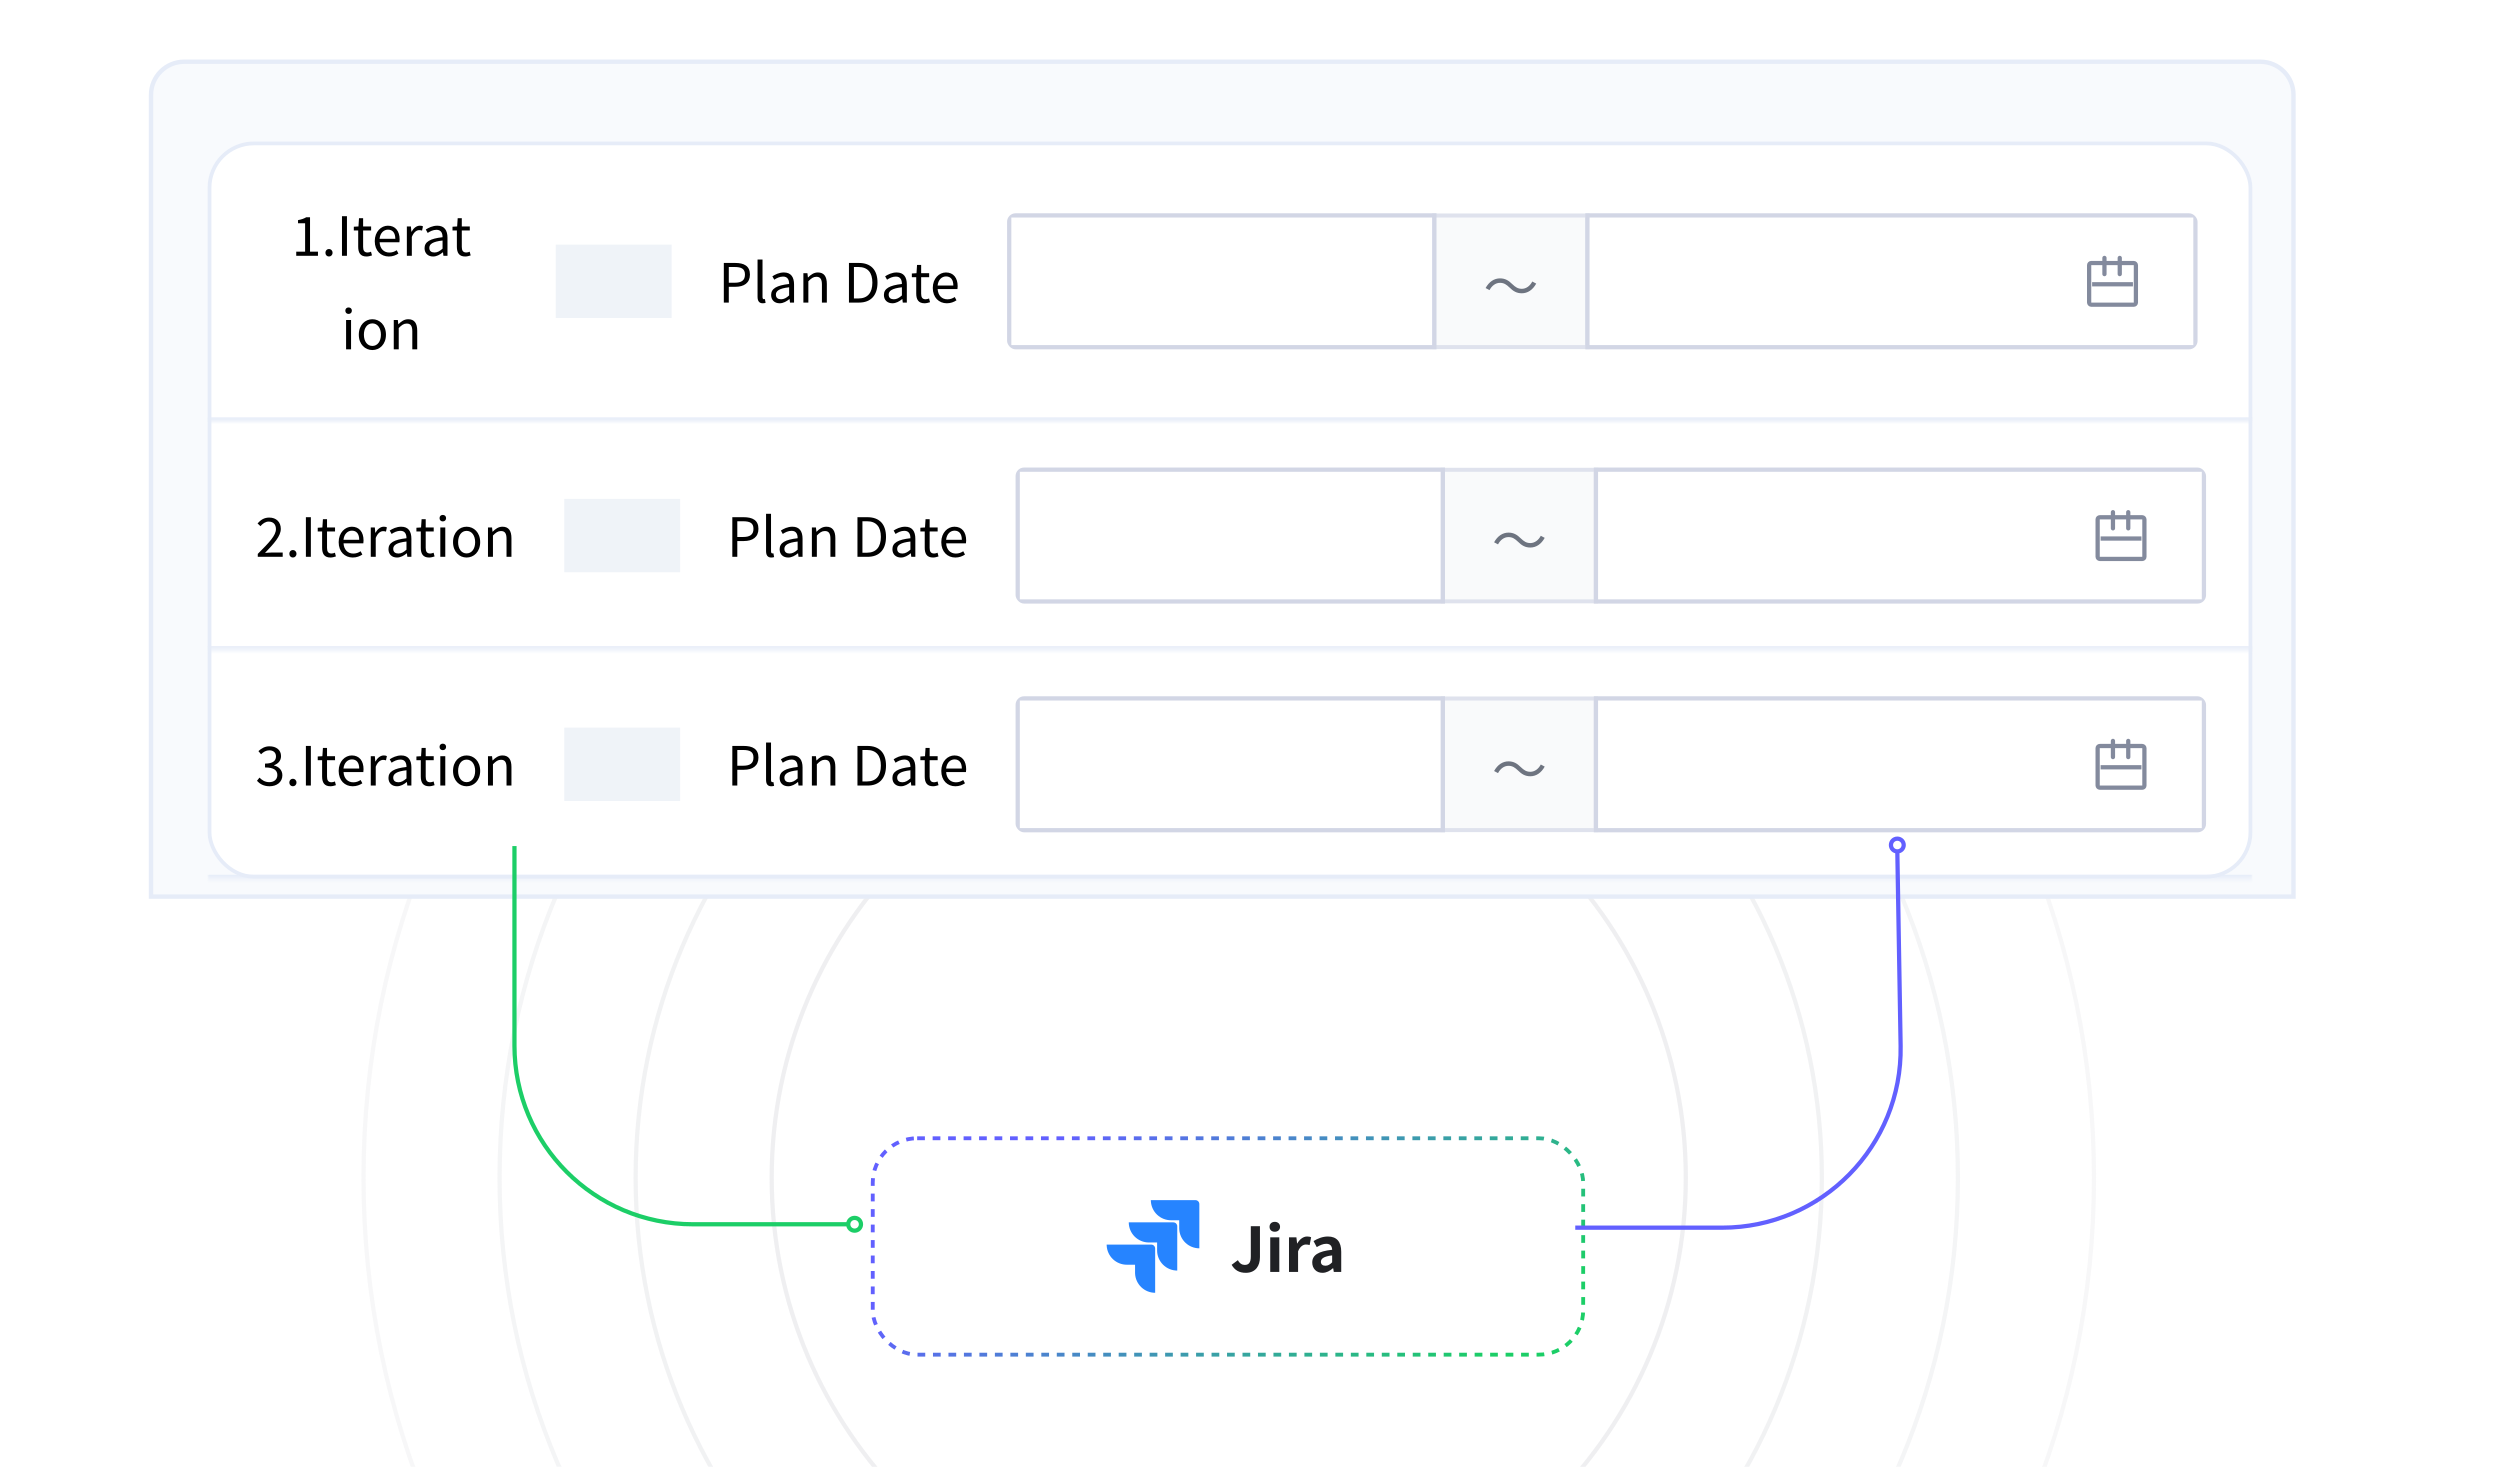 <svg width="588" height="345" viewBox="0 0 588 345" fill="none" xmlns="http://www.w3.org/2000/svg">
<g clip-path="url(#clip0_33_19190)">
<g opacity="0.15">
<path d="M181.5 277C181.5 217.629 229.629 169.5 289 169.5C348.371 169.5 396.5 217.629 396.5 277C396.5 336.371 348.371 384.5 289 384.5C229.629 384.5 181.5 336.371 181.5 277Z" stroke="#9394A1"/>
</g>
<g opacity="0.125">
<path d="M149.5 277C149.5 199.956 211.956 137.5 289 137.5C366.044 137.5 428.5 199.956 428.5 277C428.5 354.044 366.044 416.5 289 416.5C211.956 416.5 149.5 354.044 149.5 277Z" stroke="#9394A1"/>
</g>
<g opacity="0.1">
<path d="M117.5 277C117.5 182.283 194.283 105.5 289 105.5C383.717 105.5 460.5 182.283 460.5 277C460.5 371.717 383.717 448.5 289 448.5C194.283 448.5 117.5 371.717 117.5 277Z" stroke="#9394A1"/>
</g>
<g opacity="0.075">
<path d="M85.5 277C85.5 164.61 176.61 73.5 289 73.5C401.39 73.5 492.5 164.61 492.5 277C492.5 389.39 401.39 480.5 289 480.5C176.61 480.5 85.5 389.39 85.5 277Z" stroke="#9394A1"/>
</g>
<path d="M43.31 14.519L531.638 14.519C535.941 14.519 539.429 18.007 539.429 22.31V210.879H35.519L35.519 22.31C35.519 18.007 39.007 14.519 43.31 14.519Z" fill="#F8FAFD"/>
<path d="M43.31 14.519L531.638 14.519C535.941 14.519 539.429 18.007 539.429 22.31V210.879H35.519L35.519 22.31C35.519 18.007 39.007 14.519 43.31 14.519Z" stroke="#E6ECF8" stroke-width="1.039"/>
<g filter="url(#filter0_d_33_19190)">
<rect x="47" y="26" width="480.948" height="173.398" rx="10.9" fill="white"/>
<rect x="47.454" y="26.454" width="480.04" height="172.49" rx="10.445" stroke="#E6ECF8" stroke-width="0.908"/>
<mask id="path-8-inside-1_33_19190" fill="white">
<path d="M47 26L527.948 26V91.799L47 91.799V26Z"/>
</mask>
<path d="M527.948 90.891L47 90.891V92.708L527.948 92.708V90.891Z" fill="#E6ECF8" mask="url(#path-8-inside-1_33_19190)"/>
<path d="M67.858 52.9V51.933H69.944V45.245H68.278V44.507C69.104 44.354 69.702 44.138 70.21 43.833H71.101V51.933H72.97V52.9H67.858ZM75.56 53.065C75.09 53.065 74.721 52.709 74.721 52.188C74.721 51.654 75.09 51.297 75.56 51.297C76.018 51.297 76.399 51.654 76.399 52.188C76.399 52.709 76.018 53.065 75.56 53.065ZM78.616 52.9V43.579H79.786V52.9H78.616ZM84.389 53.065C82.927 53.065 82.431 52.149 82.431 50.763V46.936H81.401V46.058L82.494 45.995L82.621 44.049H83.588V45.995H85.47V46.936H83.588V50.801C83.588 51.641 83.855 52.124 84.656 52.124C84.91 52.124 85.215 52.035 85.444 51.933L85.673 52.811C85.279 52.938 84.821 53.065 84.389 53.065ZM89.632 53.065C87.788 53.065 86.326 51.73 86.326 49.454C86.326 47.203 87.839 45.817 89.416 45.817C91.183 45.817 92.175 47.088 92.175 49.059C92.175 49.314 92.15 49.543 92.124 49.721H87.47C87.546 51.196 88.449 52.137 89.759 52.137C90.433 52.137 90.967 51.933 91.488 51.59L91.895 52.366C91.298 52.76 90.56 53.065 89.632 53.065ZM87.457 48.894H91.158C91.158 47.495 90.522 46.745 89.441 46.745C88.462 46.745 87.597 47.521 87.457 48.894ZM93.875 52.9V45.995H94.829L94.944 47.254H94.969C95.452 46.376 96.164 45.817 96.927 45.817C97.233 45.817 97.449 45.855 97.665 45.969L97.449 46.974C97.22 46.898 97.067 46.859 96.775 46.859C96.203 46.859 95.503 47.292 95.045 48.462V52.9H93.875ZM100.047 53.065C98.89 53.065 98.038 52.353 98.038 51.107C98.038 49.606 99.335 48.856 102.273 48.525C102.273 47.635 101.98 46.783 100.848 46.783C100.047 46.783 99.322 47.152 98.776 47.521L98.331 46.72C98.954 46.313 99.92 45.817 101.039 45.817C102.73 45.817 103.43 46.936 103.43 48.652V52.9H102.476L102.374 52.073H102.336C101.675 52.62 100.899 53.065 100.047 53.065ZM100.378 52.124C101.039 52.124 101.599 51.819 102.273 51.221V49.301C99.945 49.568 99.157 50.14 99.157 51.03C99.157 51.819 99.691 52.124 100.378 52.124ZM107.599 53.065C106.136 53.065 105.64 52.149 105.64 50.763V46.936H104.61V46.058L105.704 45.995L105.831 44.049H106.797V45.995H108.679V46.936H106.797V50.801C106.797 51.641 107.064 52.124 107.866 52.124C108.12 52.124 108.425 52.035 108.654 51.933L108.883 52.811C108.489 52.938 108.031 53.065 107.599 53.065ZM79.582 74.9V67.995H80.752V74.9H79.582ZM80.167 66.57C79.709 66.57 79.404 66.265 79.404 65.795C79.404 65.35 79.709 65.045 80.167 65.045C80.625 65.045 80.943 65.35 80.943 65.795C80.943 66.265 80.625 66.57 80.167 66.57ZM85.767 75.065C84.076 75.065 82.575 73.743 82.575 71.454C82.575 69.152 84.076 67.817 85.767 67.817C87.458 67.817 88.959 69.152 88.959 71.454C88.959 73.743 87.458 75.065 85.767 75.065ZM85.767 74.099C86.962 74.099 87.776 73.043 87.776 71.454C87.776 69.864 86.962 68.796 85.767 68.796C84.572 68.796 83.771 69.864 83.771 71.454C83.771 73.043 84.572 74.099 85.767 74.099ZM90.796 74.9V67.995H91.749L91.864 68.999H91.889C92.538 68.338 93.263 67.817 94.204 67.817C95.653 67.817 96.314 68.77 96.314 70.525V74.9H95.157V70.678C95.157 69.381 94.763 68.834 93.848 68.834C93.135 68.834 92.652 69.19 91.966 69.889V74.9H90.796Z" fill="black"/>
<rect x="128.9" y="50.271" width="27.249" height="17.258" fill="#EFF3F8"/>
<path d="M168.426 63.9V54.579H171.084C173.169 54.579 174.568 55.278 174.568 57.313C174.568 59.284 173.182 60.187 171.135 60.187H169.596V63.9H168.426ZM169.596 59.233H170.982C172.622 59.233 173.398 58.648 173.398 57.313C173.398 55.952 172.571 55.532 170.931 55.532H169.596V59.233ZM177.579 64.065C176.715 64.065 176.359 63.505 176.359 62.526V53.778H177.528V62.603C177.528 62.959 177.668 63.099 177.846 63.099C177.91 63.099 177.961 63.099 178.088 63.073L178.253 63.963C178.088 64.014 177.897 64.065 177.579 64.065ZM181.562 64.065C180.405 64.065 179.553 63.353 179.553 62.107C179.553 60.606 180.85 59.856 183.787 59.525C183.787 58.635 183.495 57.783 182.363 57.783C181.562 57.783 180.837 58.152 180.29 58.521L179.845 57.72C180.468 57.313 181.435 56.817 182.554 56.817C184.245 56.817 184.944 57.936 184.944 59.652V63.9H183.991L183.889 63.073H183.851C183.189 63.62 182.414 64.065 181.562 64.065ZM181.892 63.124C182.554 63.124 183.113 62.819 183.787 62.221V60.301C181.46 60.568 180.672 61.14 180.672 62.03C180.672 62.819 181.206 63.124 181.892 63.124ZM187.138 63.9V56.995H188.091L188.206 57.999H188.231C188.88 57.338 189.605 56.817 190.546 56.817C191.995 56.817 192.656 57.77 192.656 59.525V63.9H191.499V59.678C191.499 58.381 191.105 57.834 190.189 57.834C189.477 57.834 188.994 58.19 188.307 58.889V63.9H187.138ZM197.857 63.9V54.579H200.184C203.045 54.579 204.571 56.232 204.571 59.207C204.571 62.157 203.045 63.9 200.235 63.9H197.857ZM199.027 62.933H200.083C202.282 62.933 203.363 61.56 203.363 59.207C203.363 56.842 202.282 55.532 200.083 55.532H199.027V62.933ZM208.087 64.065C206.93 64.065 206.078 63.353 206.078 62.107C206.078 60.606 207.375 59.856 210.312 59.525C210.312 58.635 210.02 57.783 208.888 57.783C208.087 57.783 207.362 58.152 206.815 58.521L206.37 57.72C206.994 57.313 207.96 56.817 209.079 56.817C210.77 56.817 211.47 57.936 211.47 59.652V63.9H210.516L210.414 63.073H210.376C209.715 63.62 208.939 64.065 208.087 64.065ZM208.418 63.124C209.079 63.124 209.639 62.819 210.312 62.221V60.301C207.985 60.568 207.197 61.14 207.197 62.03C207.197 62.819 207.731 63.124 208.418 63.124ZM215.638 64.065C214.176 64.065 213.68 63.149 213.68 61.763V57.936H212.65V57.058L213.744 56.995L213.871 55.049H214.837V56.995H216.719V57.936H214.837V61.801C214.837 62.641 215.104 63.124 215.905 63.124C216.16 63.124 216.465 63.035 216.694 62.933L216.923 63.811C216.529 63.938 216.071 64.065 215.638 64.065ZM220.881 64.065C219.038 64.065 217.575 62.73 217.575 60.454C217.575 58.203 219.088 56.817 220.665 56.817C222.433 56.817 223.425 58.088 223.425 60.059C223.425 60.314 223.399 60.543 223.374 60.721H218.72C218.796 62.196 219.699 63.137 221.009 63.137C221.682 63.137 222.217 62.933 222.738 62.59L223.145 63.366C222.547 63.76 221.81 64.065 220.881 64.065ZM218.707 59.894H222.407C222.407 58.495 221.772 57.745 220.691 57.745C219.711 57.745 218.847 58.521 218.707 59.894Z" fill="black"/>
<g clip-path="url(#clip1_33_19190)">
<rect x="235.548" y="43.4" width="100" height="31" fill="white"/>
<rect x="235.548" y="43.4" width="100" height="31" stroke="#D2D6E5"/>
<g opacity="0.7">
<rect x="335.548" y="43.4" width="36" height="31" fill="#F7F8FA"/>
<rect x="335.548" y="43.4" width="36" height="31" stroke="#D2D6E5"/>
<path d="M353.184 60.324C352.482 59.661 351.923 59.258 350.974 59.258C349.947 59.258 349.05 59.947 348.517 60.974L347.594 60.48C348.413 58.998 349.609 58.205 350.987 58.205C352.17 58.205 353.002 58.686 353.912 59.596C354.614 60.259 355.186 60.662 356.122 60.662C357.149 60.662 358.046 59.973 358.579 58.946L359.502 59.44C358.683 60.922 357.487 61.715 356.109 61.715C354.926 61.715 354.094 61.234 353.184 60.324Z" fill="#30394A"/>
</g>
<rect x="371.548" y="43.4" width="143" height="31" fill="white"/>
<rect x="371.548" y="43.4" width="143" height="31" stroke="#D2D6E5"/>
<rect x="489.548" y="54.599" width="11" height="9.8" rx="0.5" stroke="#838A9D"/>
<line x1="493.15" y1="53.4" x2="493.15" y2="57.2" stroke="#838A9D" stroke-linecap="round"/>
<line x1="496.748" y1="53.4" x2="496.748" y2="57.2" stroke="#838A9D" stroke-linecap="round"/>
<line x1="490.248" y1="59.599" x2="499.848" y2="59.599" stroke="#838A9D"/>
</g>
<mask id="path-22-inside-2_33_19190" fill="white">
<path d="M47 91.799L527.948 91.799V145.599H47V91.799Z"/>
</mask>
<path d="M527.948 144.69H47V146.507H527.948V144.69Z" fill="#E6ECF8" mask="url(#path-22-inside-2_33_19190)"/>
<path d="M58.811 123.699V123.012C61.545 120.291 63.084 118.663 63.084 117.176C63.084 116.146 62.524 115.408 61.367 115.408C60.604 115.408 59.956 115.891 59.434 116.489L58.76 115.84C59.51 115.001 60.324 114.467 61.507 114.467C63.173 114.467 64.228 115.522 64.228 117.125C64.228 118.829 62.664 120.533 60.515 122.783C60.998 122.745 61.57 122.694 62.041 122.694H64.673V123.699H58.811ZM67.073 123.864C66.602 123.864 66.233 123.508 66.233 122.987C66.233 122.453 66.602 122.097 67.073 122.097C67.53 122.097 67.912 122.453 67.912 122.987C67.912 123.508 67.53 123.864 67.073 123.864ZM70.129 123.699V114.378H71.299V123.699H70.129ZM75.901 123.864C74.439 123.864 73.943 122.949 73.943 121.563V117.735H72.913V116.858L74.007 116.794L74.134 114.848H75.1V116.794H76.982V117.735H75.1V121.601C75.1 122.44 75.367 122.923 76.168 122.923C76.423 122.923 76.728 122.834 76.957 122.733L77.186 123.61C76.791 123.737 76.334 123.864 75.901 123.864ZM81.144 123.864C79.3 123.864 77.838 122.529 77.838 120.253C77.838 118.002 79.351 116.616 80.928 116.616C82.696 116.616 83.688 117.888 83.688 119.859C83.688 120.113 83.662 120.342 83.637 120.52H78.983C79.059 121.995 79.962 122.936 81.272 122.936C81.945 122.936 82.48 122.733 83.001 122.389L83.408 123.165C82.81 123.559 82.073 123.864 81.144 123.864ZM78.97 119.693H82.67C82.67 118.295 82.034 117.544 80.954 117.544C79.974 117.544 79.11 118.32 78.97 119.693ZM85.388 123.699V116.794H86.342L86.456 118.053H86.481C86.965 117.176 87.677 116.616 88.44 116.616C88.745 116.616 88.961 116.654 89.177 116.769L88.961 117.773C88.732 117.697 88.58 117.659 88.287 117.659C87.715 117.659 87.016 118.091 86.558 119.261V123.699H85.388ZM91.56 123.864C90.403 123.864 89.551 123.152 89.551 121.906C89.551 120.405 90.848 119.655 93.785 119.325C93.785 118.434 93.493 117.582 92.361 117.582C91.56 117.582 90.835 117.951 90.288 118.32L89.843 117.519C90.466 117.112 91.433 116.616 92.552 116.616C94.243 116.616 94.942 117.735 94.942 119.452V123.699H93.989L93.887 122.872H93.849C93.187 123.419 92.412 123.864 91.56 123.864ZM91.89 122.923C92.552 122.923 93.111 122.618 93.785 122.02V120.1C91.458 120.367 90.67 120.94 90.67 121.83C90.67 122.618 91.204 122.923 91.89 122.923ZM99.111 123.864C97.649 123.864 97.153 122.949 97.153 121.563V117.735H96.123V116.858L97.216 116.794L97.344 114.848H98.31V116.794H100.192V117.735H98.31V121.601C98.31 122.44 98.577 122.923 99.378 122.923C99.632 122.923 99.938 122.834 100.166 122.733L100.395 123.61C100.001 123.737 99.543 123.864 99.111 123.864ZM101.743 123.699V116.794H102.913V123.699H101.743ZM102.328 115.37C101.87 115.37 101.565 115.065 101.565 114.594C101.565 114.149 101.87 113.844 102.328 113.844C102.785 113.844 103.103 114.149 103.103 114.594C103.103 115.065 102.785 115.37 102.328 115.37ZM107.928 123.864C106.236 123.864 104.736 122.542 104.736 120.253C104.736 117.951 106.236 116.616 107.928 116.616C109.619 116.616 111.12 117.951 111.12 120.253C111.12 122.542 109.619 123.864 107.928 123.864ZM107.928 122.898C109.123 122.898 109.937 121.842 109.937 120.253C109.937 118.663 109.123 117.595 107.928 117.595C106.732 117.595 105.931 118.663 105.931 120.253C105.931 121.842 106.732 122.898 107.928 122.898ZM112.956 123.699V116.794H113.91L114.025 117.799H114.05C114.698 117.137 115.423 116.616 116.364 116.616C117.814 116.616 118.475 117.57 118.475 119.325V123.699H117.318V119.477C117.318 118.18 116.924 117.633 116.008 117.633C115.296 117.633 114.813 117.989 114.126 118.689V123.699H112.956Z" fill="black"/>
<rect x="130.9" y="110.07" width="27.249" height="17.258" fill="#EFF3F8"/>
<path d="M170.426 123.699V114.378H173.084C175.169 114.378 176.568 115.077 176.568 117.112C176.568 119.083 175.182 119.986 173.135 119.986H171.596V123.699H170.426ZM171.596 119.032H172.982C174.622 119.032 175.398 118.447 175.398 117.112C175.398 115.751 174.571 115.332 172.931 115.332H171.596V119.032ZM179.579 123.864C178.715 123.864 178.359 123.305 178.359 122.326V113.577H179.528V122.402C179.528 122.758 179.668 122.898 179.846 122.898C179.91 122.898 179.961 122.898 180.088 122.872L180.253 123.763C180.088 123.813 179.897 123.864 179.579 123.864ZM183.562 123.864C182.405 123.864 181.553 123.152 181.553 121.906C181.553 120.405 182.85 119.655 185.787 119.325C185.787 118.434 185.495 117.582 184.363 117.582C183.562 117.582 182.837 117.951 182.29 118.32L181.845 117.519C182.468 117.112 183.435 116.616 184.554 116.616C186.245 116.616 186.944 117.735 186.944 119.452V123.699H185.991L185.889 122.872H185.851C185.189 123.419 184.414 123.864 183.562 123.864ZM183.892 122.923C184.554 122.923 185.113 122.618 185.787 122.02V120.1C183.46 120.367 182.672 120.94 182.672 121.83C182.672 122.618 183.206 122.923 183.892 122.923ZM189.138 123.699V116.794H190.091L190.206 117.799H190.231C190.88 117.137 191.605 116.616 192.546 116.616C193.995 116.616 194.656 117.57 194.656 119.325V123.699H193.499V119.477C193.499 118.18 193.105 117.633 192.189 117.633C191.477 117.633 190.994 117.989 190.307 118.689V123.699H189.138ZM199.857 123.699V114.378H202.184C205.045 114.378 206.571 116.031 206.571 119.007C206.571 121.957 205.045 123.699 202.235 123.699H199.857ZM201.027 122.733H202.083C204.282 122.733 205.363 121.359 205.363 119.007C205.363 116.641 204.282 115.332 202.083 115.332H201.027V122.733ZM210.087 123.864C208.93 123.864 208.078 123.152 208.078 121.906C208.078 120.405 209.375 119.655 212.312 119.325C212.312 118.434 212.02 117.582 210.888 117.582C210.087 117.582 209.362 117.951 208.815 118.32L208.37 117.519C208.994 117.112 209.96 116.616 211.079 116.616C212.77 116.616 213.47 117.735 213.47 119.452V123.699H212.516L212.414 122.872H212.376C211.715 123.419 210.939 123.864 210.087 123.864ZM210.418 122.923C211.079 122.923 211.639 122.618 212.312 122.02V120.1C209.985 120.367 209.197 120.94 209.197 121.83C209.197 122.618 209.731 122.923 210.418 122.923ZM217.638 123.864C216.176 123.864 215.68 122.949 215.68 121.563V117.735H214.65V116.858L215.744 116.794L215.871 114.848H216.837V116.794H218.719V117.735H216.837V121.601C216.837 122.44 217.104 122.923 217.905 122.923C218.16 122.923 218.465 122.834 218.694 122.733L218.923 123.61C218.529 123.737 218.071 123.864 217.638 123.864ZM222.881 123.864C221.038 123.864 219.575 122.529 219.575 120.253C219.575 118.002 221.088 116.616 222.665 116.616C224.433 116.616 225.425 117.888 225.425 119.859C225.425 120.113 225.399 120.342 225.374 120.52H220.72C220.796 121.995 221.699 122.936 223.009 122.936C223.682 122.936 224.217 122.733 224.738 122.389L225.145 123.165C224.547 123.559 223.81 123.864 222.881 123.864ZM220.707 119.693H224.407C224.407 118.295 223.772 117.544 222.691 117.544C221.711 117.544 220.847 118.32 220.707 119.693Z" fill="black"/>
<g clip-path="url(#clip2_33_19190)">
<rect x="237.548" y="103.199" width="100" height="31" fill="white"/>
<rect x="237.548" y="103.199" width="100" height="31" stroke="#D2D6E5"/>
<g opacity="0.7">
<rect x="337.548" y="103.199" width="36" height="31" fill="#F7F8FA"/>
<rect x="337.548" y="103.199" width="36" height="31" stroke="#D2D6E5"/>
<path d="M355.184 120.123C354.482 119.46 353.923 119.057 352.974 119.057C351.947 119.057 351.05 119.746 350.517 120.773L349.594 120.279C350.413 118.797 351.609 118.004 352.987 118.004C354.17 118.004 355.002 118.485 355.912 119.395C356.614 120.058 357.186 120.461 358.122 120.461C359.149 120.461 360.046 119.772 360.579 118.745L361.502 119.239C360.683 120.721 359.487 121.514 358.109 121.514C356.926 121.514 356.094 121.033 355.184 120.123Z" fill="#30394A"/>
</g>
<rect x="373.548" y="103.199" width="143" height="31" fill="white"/>
<rect x="373.548" y="103.199" width="143" height="31" stroke="#D2D6E5"/>
<rect x="491.548" y="114.398" width="11" height="9.8" rx="0.5" stroke="#838A9D"/>
<line x1="495.15" y1="113.199" x2="495.15" y2="116.999" stroke="#838A9D" stroke-linecap="round"/>
<line x1="498.748" y1="113.199" x2="498.748" y2="116.999" stroke="#838A9D" stroke-linecap="round"/>
<line x1="492.248" y1="119.398" x2="501.848" y2="119.398" stroke="#838A9D"/>
</g>
<mask id="path-36-inside-3_33_19190" fill="white">
<path d="M47 145.599H527.948V199.398H47V145.599Z"/>
</mask>
<path d="M527.948 198.49H47V200.306H527.948V198.49Z" fill="#E6ECF8" mask="url(#path-36-inside-3_33_19190)"/>
<path d="M61.596 177.664C60.146 177.664 59.231 177.053 58.62 176.379L59.218 175.629C59.765 176.189 60.464 176.697 61.52 176.697C62.639 176.697 63.414 176.061 63.414 175.031C63.414 173.95 62.677 173.238 60.515 173.238V172.335C62.448 172.335 63.096 171.598 63.096 170.644C63.096 169.767 62.499 169.207 61.52 169.207C60.769 169.207 60.121 169.589 59.587 170.136L58.964 169.398C59.663 168.75 60.489 168.266 61.558 168.266C63.135 168.266 64.279 169.106 64.279 170.555C64.279 171.662 63.605 172.361 62.626 172.717V172.768C63.719 173.035 64.597 173.836 64.597 175.082C64.597 176.697 63.262 177.664 61.596 177.664ZM67.073 177.664C66.602 177.664 66.233 177.308 66.233 176.786C66.233 176.252 66.602 175.896 67.073 175.896C67.53 175.896 67.912 176.252 67.912 176.786C67.912 177.308 67.53 177.664 67.073 177.664ZM70.129 177.498V168.177H71.299V177.498H70.129ZM75.901 177.664C74.439 177.664 73.943 176.748 73.943 175.362V171.534H72.913V170.657L74.007 170.593L74.134 168.648H75.1V170.593H76.982V171.534H75.1V175.4C75.1 176.239 75.367 176.723 76.168 176.723C76.423 176.723 76.728 176.634 76.957 176.532L77.186 177.409C76.791 177.536 76.334 177.664 75.901 177.664ZM81.144 177.664C79.3 177.664 77.838 176.328 77.838 174.052C77.838 171.801 79.351 170.415 80.928 170.415C82.696 170.415 83.688 171.687 83.688 173.658C83.688 173.912 83.662 174.141 83.637 174.319H78.983C79.059 175.794 79.962 176.735 81.272 176.735C81.945 176.735 82.48 176.532 83.001 176.189L83.408 176.964C82.81 177.358 82.073 177.664 81.144 177.664ZM78.97 173.493H82.67C82.67 172.094 82.034 171.344 80.954 171.344C79.974 171.344 79.11 172.119 78.97 173.493ZM85.388 177.498V170.593H86.342L86.456 171.852H86.481C86.965 170.975 87.677 170.415 88.44 170.415C88.745 170.415 88.961 170.453 89.177 170.568L88.961 171.573C88.732 171.496 88.58 171.458 88.287 171.458C87.715 171.458 87.016 171.89 86.558 173.06V177.498H85.388ZM91.56 177.664C90.403 177.664 89.551 176.951 89.551 175.705C89.551 174.205 90.848 173.455 93.785 173.124C93.785 172.234 93.493 171.382 92.361 171.382C91.56 171.382 90.835 171.751 90.288 172.119L89.843 171.318C90.466 170.911 91.433 170.415 92.552 170.415C94.243 170.415 94.942 171.534 94.942 173.251V177.498H93.989L93.887 176.672H93.849C93.187 177.219 92.412 177.664 91.56 177.664ZM91.89 176.723C92.552 176.723 93.111 176.417 93.785 175.82V173.9C91.458 174.167 90.67 174.739 90.67 175.629C90.67 176.417 91.204 176.723 91.89 176.723ZM99.111 177.664C97.649 177.664 97.153 176.748 97.153 175.362V171.534H96.123V170.657L97.216 170.593L97.344 168.648H98.31V170.593H100.192V171.534H98.31V175.4C98.31 176.239 98.577 176.723 99.378 176.723C99.632 176.723 99.938 176.634 100.166 176.532L100.395 177.409C100.001 177.536 99.543 177.664 99.111 177.664ZM101.743 177.498V170.593H102.913V177.498H101.743ZM102.328 169.169C101.87 169.169 101.565 168.864 101.565 168.393C101.565 167.948 101.87 167.643 102.328 167.643C102.785 167.643 103.103 167.948 103.103 168.393C103.103 168.864 102.785 169.169 102.328 169.169ZM107.928 177.664C106.236 177.664 104.736 176.341 104.736 174.052C104.736 171.751 106.236 170.415 107.928 170.415C109.619 170.415 111.12 171.751 111.12 174.052C111.12 176.341 109.619 177.664 107.928 177.664ZM107.928 176.697C109.123 176.697 109.937 175.642 109.937 174.052C109.937 172.463 109.123 171.394 107.928 171.394C106.732 171.394 105.931 172.463 105.931 174.052C105.931 175.642 106.732 176.697 107.928 176.697ZM112.956 177.498V170.593H113.91L114.025 171.598H114.05C114.698 170.937 115.423 170.415 116.364 170.415C117.814 170.415 118.475 171.369 118.475 173.124V177.498H117.318V173.276C117.318 171.979 116.924 171.433 116.008 171.433C115.296 171.433 114.813 171.789 114.126 172.488V177.498H112.956Z" fill="black"/>
<rect x="130.9" y="163.869" width="27.249" height="17.258" fill="#EFF3F8"/>
<path d="M170.426 177.498V168.177H173.084C175.169 168.177 176.568 168.877 176.568 170.911C176.568 172.882 175.182 173.785 173.135 173.785H171.596V177.498H170.426ZM171.596 172.831H172.982C174.622 172.831 175.398 172.246 175.398 170.911C175.398 169.551 174.571 169.131 172.931 169.131H171.596V172.831ZM179.579 177.664C178.715 177.664 178.359 177.104 178.359 176.125V167.376H179.528V176.201C179.528 176.557 179.668 176.697 179.846 176.697C179.91 176.697 179.961 176.697 180.088 176.672L180.253 177.562C180.088 177.613 179.897 177.664 179.579 177.664ZM183.562 177.664C182.405 177.664 181.553 176.951 181.553 175.705C181.553 174.205 182.85 173.455 185.787 173.124C185.787 172.234 185.495 171.382 184.363 171.382C183.562 171.382 182.837 171.751 182.29 172.119L181.845 171.318C182.468 170.911 183.435 170.415 184.554 170.415C186.245 170.415 186.944 171.534 186.944 173.251V177.498H185.991L185.889 176.672H185.851C185.189 177.219 184.414 177.664 183.562 177.664ZM183.892 176.723C184.554 176.723 185.113 176.417 185.787 175.82V173.9C183.46 174.167 182.672 174.739 182.672 175.629C182.672 176.417 183.206 176.723 183.892 176.723ZM189.138 177.498V170.593H190.091L190.206 171.598H190.231C190.88 170.937 191.605 170.415 192.546 170.415C193.995 170.415 194.656 171.369 194.656 173.124V177.498H193.499V173.276C193.499 171.979 193.105 171.433 192.189 171.433C191.477 171.433 190.994 171.789 190.307 172.488V177.498H189.138ZM199.857 177.498V168.177H202.184C205.045 168.177 206.571 169.83 206.571 172.806C206.571 175.756 205.045 177.498 202.235 177.498H199.857ZM201.027 176.532H202.083C204.282 176.532 205.363 175.158 205.363 172.806C205.363 170.441 204.282 169.131 202.083 169.131H201.027V176.532ZM210.087 177.664C208.93 177.664 208.078 176.951 208.078 175.705C208.078 174.205 209.375 173.455 212.312 173.124C212.312 172.234 212.02 171.382 210.888 171.382C210.087 171.382 209.362 171.751 208.815 172.119L208.37 171.318C208.994 170.911 209.96 170.415 211.079 170.415C212.77 170.415 213.47 171.534 213.47 173.251V177.498H212.516L212.414 176.672H212.376C211.715 177.219 210.939 177.664 210.087 177.664ZM210.418 176.723C211.079 176.723 211.639 176.417 212.312 175.82V173.9C209.985 174.167 209.197 174.739 209.197 175.629C209.197 176.417 209.731 176.723 210.418 176.723ZM217.638 177.664C216.176 177.664 215.68 176.748 215.68 175.362V171.534H214.65V170.657L215.744 170.593L215.871 168.648H216.837V170.593H218.719V171.534H216.837V175.4C216.837 176.239 217.104 176.723 217.905 176.723C218.16 176.723 218.465 176.634 218.694 176.532L218.923 177.409C218.529 177.536 218.071 177.664 217.638 177.664ZM222.881 177.664C221.038 177.664 219.575 176.328 219.575 174.052C219.575 171.801 221.088 170.415 222.665 170.415C224.433 170.415 225.425 171.687 225.425 173.658C225.425 173.912 225.399 174.141 225.374 174.319H220.72C220.796 175.794 221.699 176.735 223.009 176.735C223.682 176.735 224.217 176.532 224.738 176.189L225.145 176.964C224.547 177.358 223.81 177.664 222.881 177.664ZM220.707 173.493H224.407C224.407 172.094 223.772 171.344 222.691 171.344C221.711 171.344 220.847 172.119 220.707 173.493Z" fill="black"/>
<g clip-path="url(#clip3_33_19190)">
<rect x="237.548" y="156.998" width="100" height="31" fill="white"/>
<rect x="237.548" y="156.998" width="100" height="31" stroke="#D2D6E5"/>
<g opacity="0.7">
<rect x="337.548" y="156.998" width="36" height="31" fill="#F7F8FA"/>
<rect x="337.548" y="156.998" width="36" height="31" stroke="#D2D6E5"/>
<path d="M355.184 173.922C354.482 173.259 353.923 172.856 352.974 172.856C351.947 172.856 351.05 173.545 350.517 174.572L349.594 174.078C350.413 172.596 351.609 171.803 352.987 171.803C354.17 171.803 355.002 172.284 355.912 173.194C356.614 173.857 357.186 174.26 358.122 174.26C359.149 174.26 360.046 173.571 360.579 172.544L361.502 173.038C360.683 174.52 359.487 175.313 358.109 175.313C356.926 175.313 356.094 174.832 355.184 173.922Z" fill="#30394A"/>
</g>
<rect x="373.548" y="156.998" width="143" height="31" fill="white"/>
<rect x="373.548" y="156.998" width="143" height="31" stroke="#D2D6E5"/>
<rect x="491.548" y="168.198" width="11" height="9.8" rx="0.5" stroke="#838A9D"/>
<line x1="495.15" y1="166.998" x2="495.15" y2="170.798" stroke="#838A9D" stroke-linecap="round"/>
<line x1="498.748" y1="166.998" x2="498.748" y2="170.798" stroke="#838A9D" stroke-linecap="round"/>
<line x1="492.248" y1="173.198" x2="501.848" y2="173.198" stroke="#838A9D"/>
</g>
</g>
<g filter="url(#filter1_d_33_19190)">
<rect x="203" y="260" width="168" height="51.799" rx="10.9" fill="white"/>
<rect x="203.454" y="260.454" width="167.092" height="50.891" rx="10.445" stroke="url(#paint0_linear_33_19190)" stroke-width="0.908" stroke-dasharray="1.82 1.82"/>
<path d="M243.934 264H330.066V307.799H243.934V264Z" fill="white"/>
<g clip-path="url(#clip4_33_19190)">
<path d="M268.966 285.457C269.183 285.458 269.392 285.535 269.557 285.675C269.721 285.816 269.83 286.01 269.865 286.224L269.876 286.367V296.799C268.662 296.797 267.496 296.328 266.617 295.491C265.738 294.654 265.214 293.511 265.153 292.299L265.147 292.063V290.196H263.207C261.991 290.196 260.822 289.729 259.941 288.891C259.06 288.053 258.535 286.908 258.474 285.694L258.468 285.457H268.966ZM274.163 280.23C274.404 280.231 274.635 280.326 274.806 280.497C274.976 280.668 275.072 280.899 275.072 281.14V291.572C273.817 291.572 272.612 291.073 271.724 290.186C270.835 289.298 270.335 288.095 270.334 286.839V284.965H268.402C267.146 284.965 265.942 284.466 265.054 283.578C264.166 282.69 263.667 281.486 263.666 280.23H274.163ZM279.357 275C279.821 275 280.204 275.347 280.261 275.796L280.268 275.91V286.34C279.053 286.339 277.885 285.872 277.005 285.035C276.125 284.197 275.6 283.054 275.538 281.841L275.531 281.605V279.738H273.598C272.388 279.738 271.223 279.275 270.343 278.444C269.464 277.613 268.935 276.476 268.867 275.268L268.86 275H279.358H279.357Z" fill="#2684FF"/>
</g>
<path d="M291.195 292.103C289.64 292.103 288.579 291.478 287.867 290.214L289.335 289.124C289.742 289.909 290.323 290.243 290.934 290.243C291.878 290.243 292.372 289.734 292.372 288.252V281.131H294.523V288.426C294.523 290.446 293.506 292.103 291.195 292.103ZM296.941 291.9V283.761H299.077V291.9H296.941ZM298.016 282.439C297.261 282.439 296.781 281.988 296.781 281.276C296.781 280.579 297.261 280.113 298.016 280.113C298.743 280.113 299.252 280.579 299.252 281.276C299.252 281.988 298.743 282.439 298.016 282.439ZM301.355 291.9V283.761H303.099L303.259 285.2H303.302C303.898 284.139 304.77 283.558 305.613 283.558C306.063 283.558 306.325 283.63 306.558 283.732L306.209 285.578C305.918 285.491 305.686 285.447 305.337 285.447C304.712 285.447 303.956 285.869 303.491 287.046V291.9H301.355ZM309.221 292.103C307.768 292.103 306.823 291.071 306.823 289.676C306.823 287.947 308.233 287.031 311.503 286.682C311.474 285.883 311.125 285.273 310.122 285.273C309.367 285.273 308.64 285.607 307.884 286.057L307.129 284.633C308.073 284.052 309.236 283.558 310.515 283.558C312.578 283.558 313.639 284.793 313.639 287.147V291.9H311.895L311.75 291.028H311.677C310.98 291.653 310.166 292.103 309.221 292.103ZM309.933 290.432C310.544 290.432 310.994 290.141 311.503 289.633V288.005C309.512 288.237 308.858 288.775 308.858 289.516C308.858 290.156 309.309 290.432 309.933 290.432Z" fill="#202124"/>
</g>
<path d="M446.251 200.252C445.418 200.252 444.751 199.586 444.751 198.752C444.751 197.919 445.418 197.252 446.251 197.252C447.085 197.252 447.751 197.919 447.751 198.752C447.751 199.586 447.085 200.252 446.251 200.252Z" fill="white"/>
<path d="M446.251 200.252C445.418 200.252 444.751 199.586 444.751 198.752C444.751 197.919 445.418 197.252 446.251 197.252C447.085 197.252 447.751 197.919 447.751 198.752C447.751 199.586 447.085 200.252 446.251 200.252ZM446.251 200.252L447.027 246.038C447.425 269.509 428.508 288.75 405.033 288.75H370.5" stroke="#6260FF"/>
<path d="M199.502 287.95C199.502 287.117 200.169 286.45 201.002 286.45C201.835 286.45 202.502 287.117 202.502 287.95C202.502 288.784 201.835 289.45 201.002 289.45C200.169 289.45 199.502 288.784 199.502 287.95Z" fill="white"/>
<path d="M199.502 287.95C199.502 287.117 200.169 286.45 201.002 286.45C201.835 286.45 202.502 287.117 202.502 287.95C202.502 288.784 201.835 289.45 201.002 289.45C200.169 289.45 199.502 288.784 199.502 287.95ZM199.502 287.95L163 287.95C139.804 287.95 121 269.146 121 245.95L121 199" stroke="#1CCE67"/>
</g>
<defs>
<filter id="filter0_d_33_19190" x="21.567" y="6.017" width="535.446" height="227.896" filterUnits="userSpaceOnUse" color-interpolation-filters="sRGB">
<feFlood flood-opacity="0" result="BackgroundImageFix"/>
<feColorMatrix in="SourceAlpha" type="matrix" values="0 0 0 0 0 0 0 0 0 0 0 0 0 0 0 0 0 0 127 0" result="hardAlpha"/>
<feOffset dx="1.817" dy="7.266"/>
<feGaussianBlur stdDeviation="13.625"/>
<feColorMatrix type="matrix" values="0 0 0 0 0.381 0 0 0 0 0.51 0 0 0 0 0.662 0 0 0 0.1 0"/>
<feBlend mode="normal" in2="BackgroundImageFix" result="effect1_dropShadow_33_19190"/>
<feBlend mode="normal" in="SourceGraphic" in2="effect1_dropShadow_33_19190" result="shape"/>
</filter>
<filter id="filter1_d_33_19190" x="177.567" y="240.017" width="222.498" height="106.298" filterUnits="userSpaceOnUse" color-interpolation-filters="sRGB">
<feFlood flood-opacity="0" result="BackgroundImageFix"/>
<feColorMatrix in="SourceAlpha" type="matrix" values="0 0 0 0 0 0 0 0 0 0 0 0 0 0 0 0 0 0 127 0" result="hardAlpha"/>
<feOffset dx="1.817" dy="7.266"/>
<feGaussianBlur stdDeviation="13.625"/>
<feColorMatrix type="matrix" values="0 0 0 0 0.381 0 0 0 0 0.51 0 0 0 0 0.662 0 0 0 0.1 0"/>
<feBlend mode="normal" in2="BackgroundImageFix" result="effect1_dropShadow_33_19190"/>
<feBlend mode="normal" in="SourceGraphic" in2="effect1_dropShadow_33_19190" result="shape"/>
</filter>
<linearGradient id="paint0_linear_33_19190" x1="261.5" y1="248" x2="333" y2="325.5" gradientUnits="userSpaceOnUse">
<stop stop-color="#6260FF"/>
<stop offset="1" stop-color="#1CCE67"/>
</linearGradient>
<clipPath id="clip0_33_19190">
<rect width="588" height="345" fill="white"/>
</clipPath>
<clipPath id="clip1_33_19190">
<rect x="235.048" y="42.9" width="280" height="32" rx="2" fill="white"/>
</clipPath>
<clipPath id="clip2_33_19190">
<rect x="237.048" y="102.699" width="280" height="32" rx="2" fill="white"/>
</clipPath>
<clipPath id="clip3_33_19190">
<rect x="237.048" y="156.498" width="280" height="32" rx="2" fill="white"/>
</clipPath>
<clipPath id="clip4_33_19190">
<rect width="21.799" height="21.799" fill="white" transform="translate(258.467 275)"/>
</clipPath>
</defs>
</svg>

